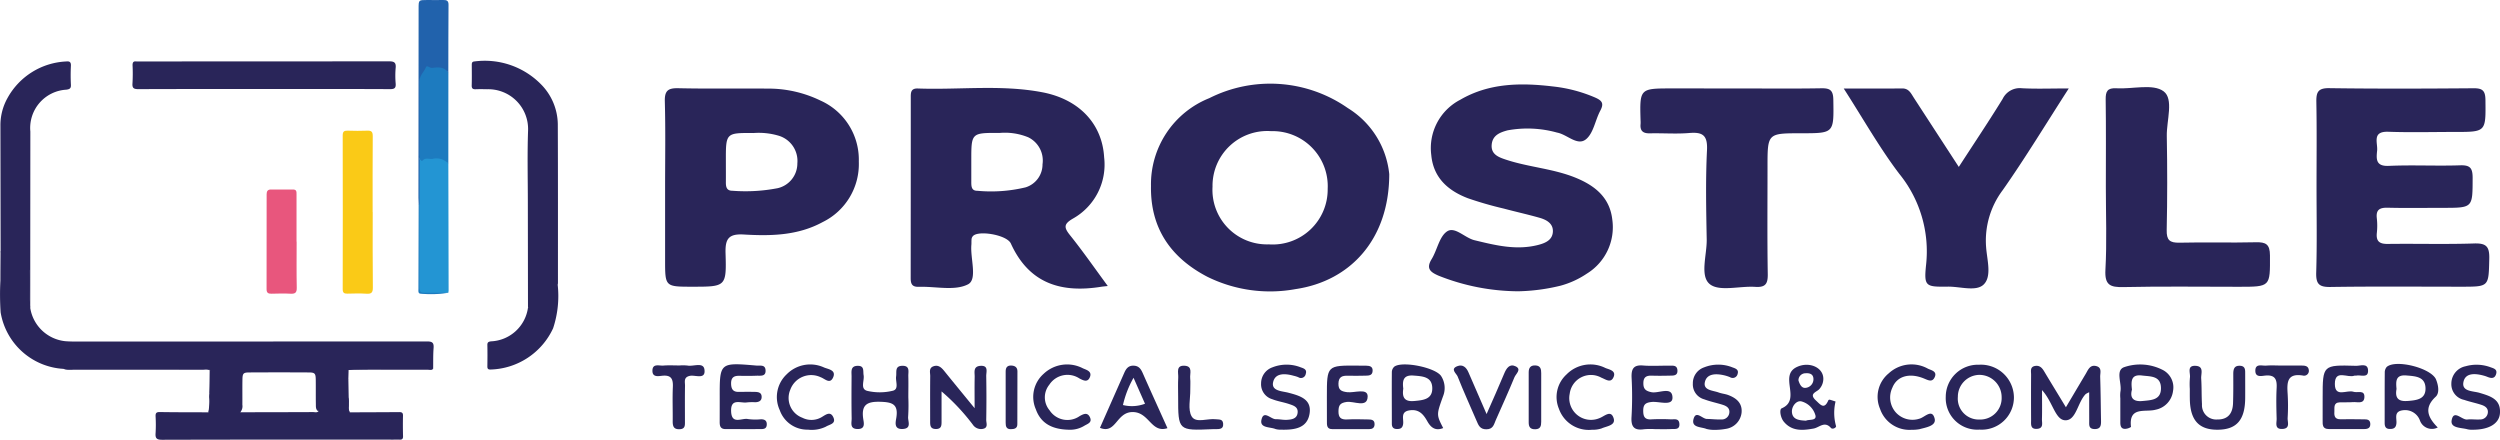 <svg xmlns="http://www.w3.org/2000/svg" width="236.406" height="41.586" viewBox="0 0 236.406 41.586"><g id="Group_287" data-name="Group 287" transform="translate(873.091 -694.181)"><g id="Group_285" data-name="Group 285" transform="translate(-873.091 694.181)"><path id="Path_27" data-name="Path 27" d="M-867.086,782.782a6.4,6.4,0,0,1-5.946-5.351,25.054,25.054,0,0,1-.021-2.991c0-.925.01-1.849.015-2.774.386.082.327.441.4.693.217.724.3.8,1.057.813a4.913,4.913,0,0,0,.652-.022c.647-.078.637-.078.65.594.021,1.084-.063,2.17.045,3.253a3.741,3.741,0,0,0,3.317,3.168c.325.027.652.033.977.033q16.618,0,33.235-.01c.507,0,.651.136.615.627-.049.648-.031,1.3-.041,1.953a.918.918,0,0,1-.53.055c-1.465,0-2.931.015-4.4,0q-2.871-.031-5.73.212a5.883,5.883,0,0,0-1.134-.1c-1.741,0-3.482.005-5.224,0-1.123,0-2.227.291-3.356.184a1.13,1.13,0,0,1-.763-.216l.013.011c-.167-.17-.379-.082-.566-.082q-6.341-.009-12.682-.007A1.443,1.443,0,0,1-867.086,782.782Z" transform="translate(873.091 -747.901)" fill="#292559"></path><path id="Path_28" data-name="Path 28" d="M-819.817,715.712c-3.954,0-7.908-.007-11.863.011-.439,0-.61-.083-.572-.555a15.768,15.768,0,0,0,.008-1.686c-.007-.27.062-.419.361-.379a1.616,1.616,0,0,0,.218,0q11.836,0,23.671-.011c.492,0,.677.114.629.624a8.521,8.521,0,0,0,0,1.468c.035.43-.105.54-.533.538C-811.872,715.7-815.844,715.712-819.817,715.712Z" transform="translate(844.78 -707.293)" fill="#292559"></path><path id="Path_29" data-name="Path 29" d="M-870.154,736.413c-.177-.244-.1-.524-.1-.788-.011-.848-.006-1.7,0-2.544,0-.286.024-.471-.408-.323a3.226,3.226,0,0,1-1.5.019.58.58,0,0,1-.5-.5c-.091-.4-.194-.8-.292-1.2q-.009-5.932-.019-11.864a5.257,5.257,0,0,1,.659-2.605,6.684,6.684,0,0,1,5.563-3.478c.321-.032.459.055.443.408a17.635,17.635,0,0,0,0,1.8c.02.348-.128.414-.426.46a3.625,3.625,0,0,0-3.409,3.96Q-870.15,728.086-870.154,736.413Z" transform="translate(873.013 -707.318)" fill="#292559"></path><path id="Path_30" data-name="Path 30" d="M-722.33,736.362q-.006-4.953-.013-9.906c0-2.286-.06-4.575.022-6.859a3.764,3.764,0,0,0-3.863-3.891c-.363-.007-.726-.014-1.089,0-.277.013-.387-.076-.378-.369.019-.635.009-1.27.006-1.905,0-.2.01-.343.277-.358a7.457,7.457,0,0,1,6.258,2.154,5.454,5.454,0,0,1,1.6,3.768c.021,5.008.013,10.016.014,15.025a1.166,1.166,0,0,1-.022.161c-.391-.1-.318-.435-.322-.7-.017-1.3,0-2.607-.009-3.911,0-.681-.016-.692-.695-.718a2.521,2.521,0,0,1-1.464-.369c.012.433.009.819.009,1.205,0,1.973.008,3.947-.008,5.92C-722.008,735.888-721.905,736.248-722.33,736.362Z" transform="translate(772.257 -707.267)" fill="#292559"></path><path id="Path_31" data-name="Path 31" d="M-764.6,742.155c0,2.376-.016,4.752.013,7.127.006.5-.149.622-.615.591-.6-.039-1.2-.022-1.794-.006-.321.008-.443-.091-.442-.433q.017-7.263,0-14.526c0-.372.133-.465.474-.453.616.02,1.234.026,1.849,0,.4-.019.522.112.518.522-.02,2.393-.01,4.787-.01,7.181Z" transform="translate(799.845 -722.099)" fill="#faca17"></path><path id="Path_32" data-name="Path 32" d="M-718.986,769.455c.155-.189.1-.415.1-.627,0-2.462,0-4.924.009-7.385a.961.961,0,0,1,.11-.654c.072.505.3.81.766.845a4.438,4.438,0,0,0,1.17.049c.5-.1.56.123.559.511q-.006,2.226,0,4.453a.956.956,0,0,0,.094.63,9.677,9.677,0,0,1-.432,4.126,6.723,6.723,0,0,1-5.9,3.9c-.237.01-.321-.064-.317-.3.011-.671.015-1.343,0-2.014-.006-.27.114-.32.35-.351A3.69,3.69,0,0,0-718.986,769.455Z" transform="translate(768.913 -740.36)" fill="#292559"></path><path id="Path_33" data-name="Path 33" d="M-741.127,743.076q.014,5.995.026,11.991a1.438,1.438,0,0,1-.031.214,24.72,24.72,0,0,1-2.492.05c-.319.012-.271-.218-.272-.411q0-1.387,0-2.774v-9.308c-.03-.251.157-.281.332-.329a4.022,4.022,0,0,1,1.956-.02C-741.276,742.562-741.244,742.846-741.127,743.076Z" transform="translate(783.523 -727.596)" fill="#2395d3"></path><path id="Path_34" data-name="Path 34" d="M-788.05,757.523c0,1.452-.019,2.9.011,4.356.01.469-.147.594-.589.57-.6-.033-1.2-.016-1.8,0-.309.007-.466-.081-.465-.427q.014-4.492.006-8.983c0-.288.107-.446.411-.444.69,0,1.38.011,2.069,0,.366-.007.348.225.347.47q0,2.232,0,4.464Z" transform="translate(816.101 -734.675)" fill="#e8567d"></path><path id="Path_35" data-name="Path 35" d="M-741.14,723.516a1.5,1.5,0,0,0-1.5-.455c-.318.038-.675-.153-.955.176-.066.077-.167-.1-.255-.15-.107-.147-.057-.315-.058-.473q-.006-3.449,0-6.9a2,2,0,0,1,.1-.692c.286-.8.374-.867,1.2-.86.272,0,.537.063.81.061.448,0,.513.388.662.688Q-741.14,719.215-741.14,723.516Z" transform="translate(783.536 -708.035)" fill="#1d7bbf"></path><path id="Path_36" data-name="Path 36" d="M-741.252,701.059c-.383-.6-.991-.522-1.554-.459-.22.024-.473-.309-.571-.052-.173.448-.6.762-.594,1.307.019,2.459.01,4.918.011,7.377q-.005,2.12-.01,4.24c-.024.061-.053.066-.087.007-.007-.2-.021-.4-.021-.6q.006-8.955.015-17.911c0-.786,0-.786.811-.786.508,0,1.016.012,1.524,0,.331-.01.5.078.494.455C-741.251,696.777-741.248,698.918-741.252,701.059Z" transform="translate(783.647 -694.181)" fill="#2162ac"></path><path id="Path_37" data-name="Path 37" d="M-798.317,810.575c-.052.428.1.872-.106,1.288-.268-.157-.24-.427-.244-.676-.014-.779,0-1.558-.01-2.336-.01-.58-.09-.667-.664-.67q-2.8-.015-5.6,0c-.582,0-.659.086-.669.666-.014.8,0,1.594-.007,2.391a.864.864,0,0,1-.2.708c-.327-.4-.11-.863-.149-1.295-.029-.319-.018-.456-.445-.39a5.835,5.835,0,0,1-1.66-.044c-.545-.075-.6.162-.6.616,0,.371.177.79-.157,1.121a8.412,8.412,0,0,0,.08-1.881c.029-.7.028-1.406.04-2.109,3.336-.164,6.674-.152,10.013-.144a.969.969,0,0,1,.467.119,11.845,11.845,0,0,1,2.657.021q-.012.425-.025.85a.762.762,0,0,1-.794.45c-.417,0-.834.007-1.251,0-.32-.007-.465.128-.463.451A1.065,1.065,0,0,1-798.317,810.575Z" transform="translate(828.536 -772.962)" fill="#292559"></path><path id="Path_38" data-name="Path 38" d="M-774.689,812.822c.007-.5-.17-1.144.074-1.469s.922-.021,1.41-.071c.421-.043.87.091,1.24-.226q.023,1.287.047,2.575a.885.885,0,0,0,.093.57c-.335-.266-.149-.634-.167-.953-.015-.282-.086-.351-.376-.35A10.455,10.455,0,0,1-774.689,812.822Z" transform="translate(804.907 -775.21)" fill="#292559"></path><path id="Path_39" data-name="Path 39" d="M-853.514,807.817c.832-.008,1.664-.022,2.5-.023q5.348,0,10.7,0c.219,0,.479-.1.647.149a1.546,1.546,0,0,0-.644-.055q-6.141,0-12.282,0A2.537,2.537,0,0,1-853.514,807.817Z" transform="translate(859.518 -772.937)" fill="#292559"></path><path id="Path_40" data-name="Path 40" d="M-744.055,757.086l.087-.007,0,7.61c0,.782,0,.783.756.783h1.957a9.86,9.86,0,0,1-2.622.083c-.242,0-.2-.264-.2-.437Q-744.065,761.1-744.055,757.086Z" transform="translate(783.644 -737.788)" fill="#1d7bbf"></path><path id="Path_41" data-name="Path 41" d="M-771.61,807.991l-2.657-.021a.66.66,0,0,1,.465-.1l10.188-.006c-.144.172-.338.079-.505.08-2.3.007-4.6,0-6.9.007C-771.215,807.948-771.412,807.976-771.61,807.991Z" transform="translate(804.577 -772.995)" fill="#292559"></path><path id="Path_42" data-name="Path 42" d="M-801.746,817.192c.006-.267-.1-.342-.351-.34-1.558.013-3.117.016-4.676.023-.214-.344-.068-.72-.093-1.081-.015-.222-.039-.418-.3-.42a16.961,16.961,0,0,0-2.472.025.356.356,0,0,0-.105.11c0,.425,0,.849,0,1.274-.156.142-.344.067-.516.068q-3.436.014-6.872.015c-.049-.577-.057-1.155-.055-1.733a.381.381,0,0,0-.391-.185c-.652.031-1.3-.048-1.953-.035-.389.008-.536.127-.535.539a3.249,3.249,0,0,1-.08,1.421c-1.541-.006-3.081,0-4.621-.026-.331,0-.385.13-.375.415a13.728,13.728,0,0,1,0,1.576c-.039.487.1.632.612.631q10.932-.028,21.864-.013c.2,0,.4-.008.6,0,.228.013.328-.069.324-.31C-801.758,818.5-801.761,817.844-801.746,817.192Z" transform="translate(839.854 -777.883)" fill="#292559"></path></g><g id="Group_286" data-name="Group 286" transform="translate(-811.4 702.1)"><path id="Path_43" data-name="Path 43" d="M-158.925,730.664c0-2.657.032-5.314-.017-7.97-.017-.92.121-1.35,1.216-1.335,4.546.065,9.093.046,13.64.01.852-.007,1.124.221,1.134,1.11.032,3.021.071,3.021-2.9,3.021-2.094,0-4.191.058-6.283-.017-1.577-.056-.986,1.054-1.061,1.786-.08.784-.142,1.5,1.111,1.439,2.243-.1,4.5.023,6.742-.053.976-.033,1.181.29,1.179,1.21-.008,2.811.033,2.811-2.8,2.812-1.737,0-3.475.032-5.211-.012-.766-.019-1.151.173-1.048,1.012a6.229,6.229,0,0,1,0,1.377c-.083.82.278,1.047,1.061,1.036,2.707-.037,5.417.046,8.122-.044,1.142-.038,1.477.266,1.45,1.425-.062,2.662,0,2.664-2.616,2.664-4.138,0-8.277-.039-12.414.025-1.1.017-1.365-.317-1.335-1.375C-158.874,736.08-158.924,733.371-158.925,730.664Z" transform="translate(316.291 -720.942)" fill="#292559"></path><path id="Path_44" data-name="Path 44" d="M-424.058,739.782a20.616,20.616,0,0,1-7.539-1.476c-.758-.332-1.209-.659-.656-1.563.53-.865.721-2.127,1.459-2.623s1.673.611,2.6.834c1.994.483,3.968.977,6.035.44.69-.179,1.326-.473,1.371-1.234.047-.788-.6-1.142-1.266-1.33-1.124-.32-2.267-.571-3.4-.875a34.112,34.112,0,0,1-3.37-.972c-1.868-.715-3.258-1.924-3.461-4.073a5.141,5.141,0,0,1,2.739-5.239c2.741-1.6,5.755-1.619,8.779-1.257a13.786,13.786,0,0,1,3.979,1.048c.679.3.842.572.482,1.245-.48.9-.64,2.122-1.35,2.7-.818.666-1.779-.46-2.735-.632a10.4,10.4,0,0,0-4.688-.211c-.708.193-1.4.455-1.491,1.323-.1.942.649,1.215,1.316,1.438,2.224.744,4.615.857,6.793,1.792,1.745.748,3.055,1.862,3.29,3.867a5.149,5.149,0,0,1-2.392,5.121,8.357,8.357,0,0,1-2.489,1.145A18.267,18.267,0,0,1-424.058,739.782Z" transform="translate(505.94 -720.156)" fill="#292559"></path><path id="Path_45" data-name="Path 45" d="M-283.358,721.393c-2.191,3.4-4.115,6.581-6.246,9.616a7.944,7.944,0,0,0-1.57,5.4c.086,1.189.555,2.742-.223,3.517-.711.708-2.232.193-3.395.209-2.1.029-2.273-.01-2.059-2.063a11.634,11.634,0,0,0-2.555-8.631c-1.864-2.46-3.39-5.176-5.233-8.041,2.015,0,3.768.013,5.521-.007.647-.007.842.472,1.116.894,1.378,2.122,2.759,4.242,4.245,6.527,1.454-2.242,2.838-4.308,4.142-6.424a1.8,1.8,0,0,1,1.832-1.015C-286.419,721.448-285.048,721.393-283.358,721.393Z" transform="translate(417.295 -720.949)" fill="#292559"></path><path id="Path_46" data-name="Path 46" d="M-358.22,721.413c2.658,0,5.316.031,7.972-.016.836-.015,1.132.183,1.146,1.087.05,3.166.09,3.165-3.058,3.167-3.166,0-3.166,0-3.165,3.187,0,3.373-.032,6.747.023,10.119.015.927-.211,1.283-1.181,1.219-1.47-.1-3.392.474-4.3-.258-.963-.776-.265-2.775-.292-4.237-.051-2.81-.113-5.627.027-8.431.071-1.44-.43-1.732-1.708-1.622-1.218.1-2.452,0-3.678.029-.653.017-.959-.217-.895-.881a2.443,2.443,0,0,0,0-.307c-.089-3.059-.089-3.059,2.977-3.059Z" transform="translate(460.775 -720.968)" fill="#292559"></path><path id="Path_47" data-name="Path 47" d="M-223.931,730.486c0-2.76.024-5.52-.016-8.28-.011-.774.168-1.111,1.012-1.061,1.522.09,3.452-.46,4.459.281.989.728.282,2.766.308,4.226.053,2.964.055,5.93-.009,8.893-.021.964.284,1.218,1.21,1.2,2.4-.058,4.805.02,7.206-.04.958-.025,1.345.181,1.349,1.246.012,2.966.064,2.965-2.959,2.964-3.629,0-7.259-.052-10.887.028-1.267.028-1.793-.186-1.714-1.633C-223.828,735.7-223.931,733.093-223.931,730.486Z" transform="translate(361.374 -720.715)" fill="#292559"></path><path id="Path_48" data-name="Path 48" d="M-241.4,809.469a2.341,2.341,0,0,0-.324.167c-.776.781-.9,2.527-1.949,2.483-.948-.039-1.163-1.742-2.186-2.853,0,1.116.016,1.929-.007,2.74-.01.365.178.882-.47.925s-.555-.448-.557-.84c-.007-1.429-.01-2.857,0-4.286,0-.329-.127-.759.415-.828.425-.053.639.211.834.538.641,1.075,1.3,2.143,2.043,3.374.683-1.152,1.272-2.151,1.867-3.146.229-.383.4-.9,1-.748.574.145.363.659.375,1.025.046,1.376.053,2.753.079,4.129.009.442-.021.818-.626.8-.556-.018-.489-.4-.491-.75C-241.4,811.337-241.4,810.473-241.4,809.469Z" transform="translate(377.267 -780.296)" fill="#292559"></path><path id="Path_49" data-name="Path 49" d="M-582.145,810.968c0-1.272-.014-2.112.006-2.952.01-.425-.174-1,.538-1.052.8-.056.548.574.555.969q.037,2.068,0,4.137c-.006.3.221.762-.339.857a.926.926,0,0,1-.928-.4,19.727,19.727,0,0,0-2.958-3.146q0,1.417,0,2.834c0,.374,0,.722-.535.72s-.545-.339-.544-.718c0-1.43-.008-2.86.007-4.29,0-.329-.156-.758.309-.923s.76.129,1.03.462C-584.152,808.52-583.29,809.568-582.145,810.968Z" transform="translate(612.616 -780.287)" fill="#292559"></path><path id="Path_50" data-name="Path 50" d="M-605.2,809.94a17.564,17.564,0,0,1-.018,1.833c-.045.419.37,1.117-.506,1.166s-.673-.659-.608-1.083c.2-1.283-.41-1.456-1.528-1.488-1.25-.036-1.792.286-1.608,1.591.053.377.246,1-.538.984-.761-.012-.546-.6-.553-1.009-.025-1.325-.017-2.651-.008-3.976,0-.437-.128-.995.6-.99.635,0,.471.508.539.888.091.512-.352,1.3.345,1.48a5.2,5.2,0,0,0,2.414-.012c.609-.147.244-.882.314-1.352.063-.425-.143-.992.583-1.007.756-.016.558.567.571.985C-605.183,808.614-605.2,809.277-605.2,809.94Z" transform="translate(629.403 -780.293)" fill="#292559"></path><path id="Path_51" data-name="Path 51" d="M-156.98,809.856c0-3.09,0-3.1,3.158-3.009.4.012,1.081-.28,1.133.384.066.859-.714.43-1.134.545-.047.013-.108-.014-.152,0-.628.263-1.853-.644-1.851.789,0,1.327,1.15.525,1.76.737.377.132,1.069-.224,1.033.515-.033.685-.683.426-1.1.464s-.816,0-1.223.02c-.638.024-.489.519-.516.9-.029.395.054.7.554.7q1.147-.011,2.3.008c.252,0,.509.034.54.383.038.417-.208.533-.552.535-1.122,0-2.245,0-3.367,0-.618,0-.587-.416-.585-.835C-156.978,811.285-156.981,810.57-156.98,809.856Z" transform="translate(314.925 -780.174)" fill="#292559"></path><path id="Path_52" data-name="Path 52" d="M-367.823,812.868a7.2,7.2,0,0,0-1.07.008c-.956.142-1.248-.242-1.185-1.186a32.9,32.9,0,0,0,.006-3.673c-.036-.818.155-1.245,1.08-1.168.811.068,1.632.006,2.449.019.335.005.774-.093.805.441s-.4.492-.748.5c-.561.013-1.123.019-1.684,0-.476-.012-.776.117-.789.671s.178.775.761.893c.7.142,1.977-.61,1.992.516.011.829-1.272.336-1.967.409-.583.061-.8.24-.8.824,0,.562.145.86.774.82a18.1,18.1,0,0,1,1.837,0c.321.013.771-.132.809.422.04.571-.408.481-.743.493C-366.8,812.883-367.312,812.869-367.823,812.868Z" transform="translate(462.669 -780.206)" fill="#292559"></path><path id="Path_53" data-name="Path 53" d="M-463.992,809.836c0-2.961,0-2.961,2.959-2.935.255,0,.51,0,.766.006.329.007.624.074.6.5s-.349.437-.658.443c-.562.009-1.123.022-1.684.006-.529-.016-.877.1-.889.74-.011.61.261.743.819.816.687.089,1.961-.429,1.943.414-.024,1.118-1.3.4-2.006.512-.614.093-.744.325-.753.872-.011.606.231.809.813.78.662-.034,1.327-.014,1.99,0,.308.005.626.024.61.473-.011.329-.219.439-.492.441q-1.761.012-3.521,0c-.524,0-.493-.4-.493-.762C-463.991,811.367-463.991,810.6-463.992,809.836Z" transform="translate(527.774 -780.245)" fill="#292559"></path><path id="Path_54" data-name="Path 54" d="M-197.983,809.141a7.017,7.017,0,0,1,.012-1.066c.066-.422-.332-1.169.553-1.114.8.05.483.751.513,1.2.054.81.026,1.625.074,2.436a1.349,1.349,0,0,0,1.442,1.437c1.025.017,1.462-.587,1.494-1.534.031-.914.027-1.83.023-2.745,0-.454.066-.829.643-.8.521.029.481.423.483.778,0,.763.006,1.526,0,2.288-.016,2.06-.81,2.969-2.6,2.981s-2.617-.909-2.635-2.947C-197.986,809.751-197.983,809.446-197.983,809.141Z" transform="translate(343.365 -780.285)" fill="#292559"></path><path id="Path_55" data-name="Path 55" d="M-651.2,809.623c-.006-3.305-.006-3.307,3.493-3.005.329.028.795-.11.84.412.057.655-.48.53-.858.546-.561.024-1.123.013-1.685.009-.511,0-.724.23-.713.75.011.495.178.776.706.77.511-.006,1.022-.01,1.532,0,.309.008.643.041.651.461.008.393-.269.508-.608.518a5.028,5.028,0,0,0-.765.013c-.592.111-1.562-.45-1.515.844.047,1.312,1.031.6,1.6.734a5.388,5.388,0,0,0,1.222.02c.355,0,.577.128.548.534-.024.345-.265.392-.524.393-1.123.006-2.247,0-3.371,0-.505,0-.56-.314-.556-.707C-651.2,811.155-651.2,810.389-651.2,809.623Z" transform="translate(657.567 -779.966)" fill="#292559"></path><path id="Path_56" data-name="Path 56" d="M-115.324,812.766a1.713,1.713,0,0,1-.453-.04c-.591-.168-1.649-.084-1.5-.867.193-1.043.956,0,1.472-.06.4-.046.811.024,1.214-.005a.711.711,0,0,0,.733-.639c.048-.441-.279-.635-.627-.748-.531-.174-1.084-.282-1.611-.464a1.51,1.51,0,0,1-1.212-1.549,1.672,1.672,0,0,1,1.346-1.63,3.785,3.785,0,0,1,2.392.107c.3.1.614.2.5.61-.132.481-.477.434-.843.282a2.561,2.561,0,0,0-.29-.1c-.781-.221-1.756-.318-1.955.558-.216.957.9.871,1.515,1.057,1.015.306,2.031.592,1.93,1.936C-112.79,812.2-113.764,812.777-115.324,812.766Z" transform="translate(287.423 -780.049)" fill="#292559"></path><path id="Path_57" data-name="Path 57" d="M-482.392,812.755a1.71,1.71,0,0,1-.532-.062c-.508-.213-1.5-.069-1.321-.877.208-.948.884-.045,1.354-.052.353-.006.709.082,1.06.06.459-.028.961-.1,1.008-.7.041-.528-.416-.659-.791-.787-.528-.18-1.092-.259-1.608-.462a1.473,1.473,0,0,1-1.058-1.508,1.6,1.6,0,0,1,1.081-1.51,3.644,3.644,0,0,1,2.678.008c.3.1.6.212.462.624a.457.457,0,0,1-.709.3,3.1,3.1,0,0,0-.438-.133c-.787-.221-1.733-.289-1.935.6-.193.848.839.849,1.424,1,1.086.286,2.244.6,2.02,1.987S-481.131,812.786-482.392,812.755Z" transform="translate(541.841 -780.043)" fill="#292559"></path><path id="Path_58" data-name="Path 58" d="M-349.078,812.771a2.946,2.946,0,0,1-.8-.088c-.5-.211-1.475-.1-1.213-.972.237-.793.82.019,1.254.026.456.007.913.067,1.368.049a.712.712,0,0,0,.753-.624c.06-.444-.254-.643-.609-.757-.582-.187-1.188-.306-1.758-.521a1.462,1.462,0,0,1-1.082-1.493,1.577,1.577,0,0,1,1.059-1.529,3.6,3.6,0,0,1,2.688,0c.3.106.614.212.486.619a.476.476,0,0,1-.722.306,3.574,3.574,0,0,0-.583-.184c-.748-.166-1.616-.167-1.793.662-.166.777.768.771,1.307.972.285.106.6.129.885.233.775.285,1.367.76,1.281,1.675a1.745,1.745,0,0,1-1.5,1.533A5.947,5.947,0,0,1-349.078,812.771Z" transform="translate(449.554 -780.04)" fill="#292559"></path><path id="Path_59" data-name="Path 59" d="M-290.966,812.724a2.937,2.937,0,0,1-2.976-1.99,2.875,2.875,0,0,1,.824-3.349,3.175,3.175,0,0,1,3.71-.439c.3.147.9.242.632.811-.235.495-.6.283-1.02.111-1.386-.563-2.555-.209-2.982.882a2.134,2.134,0,0,0,.31,2.308,2.124,2.124,0,0,0,2.237.62c.508-.121,1.205-1,1.454-.018.176.7-.823.836-1.433,1.006A3.753,3.753,0,0,1-290.966,812.724Z" transform="translate(410.03 -780)" fill="#292559"></path><path id="Path_60" data-name="Path 60" d="M-389.8,812.733a2.989,2.989,0,0,1-3.124-1.981,2.887,2.887,0,0,1,.714-3.245,3.164,3.164,0,0,1,3.679-.616c.335.146,1.044.237.773.862-.263.6-.711.229-1.148.057a2.026,2.026,0,0,0-3,1.527,2.053,2.053,0,0,0,2.808,2.3c.48-.17,1.092-.836,1.35.019.206.678-.685.737-1.148.953A2.668,2.668,0,0,1-389.8,812.733Z" transform="translate(478.649 -780.013)" fill="#292559"></path><path id="Path_61" data-name="Path 61" d="M-421.753,811.439c.622-1.423,1.158-2.6,1.653-3.8.217-.524.516-1,1.1-.711s.011.714-.117,1.027c-.558,1.363-1.168,2.7-1.765,4.051-.177.4-.236.864-.88.873-.616.008-.756-.379-.938-.8-.6-1.4-1.236-2.786-1.794-4.2-.106-.27-.731-.7-.026-.968.5-.2.852.1,1.06.6C-422.932,808.747-422.383,809.989-421.753,811.439Z" transform="translate(500.637 -780.203)" fill="#292559"></path><path id="Path_62" data-name="Path 62" d="M-551.036,812.734c-1.628-.016-2.722-.563-3.212-1.932a2.913,2.913,0,0,1,.748-3.367,3.224,3.224,0,0,1,3.7-.51c.326.147.885.279.665.828-.212.527-.6.335-1,.125a2.048,2.048,0,0,0-2.841.6,1.9,1.9,0,0,0,.028,2.42,2.014,2.014,0,0,0,2.843.546c.405-.23.761-.377.987.143.2.47-.238.589-.531.762A2.558,2.558,0,0,1-551.036,812.734Z" transform="translate(590.509 -780.015)" fill="#292559"></path><path id="Path_63" data-name="Path 63" d="M-630.606,812.723a2.756,2.756,0,0,1-2.668-1.852,2.948,2.948,0,0,1,.664-3.387,3.125,3.125,0,0,1,3.537-.637c.4.166,1.175.241.837.961-.3.636-.769.1-1.16-.04a2.1,2.1,0,0,0-2.877,1.175,1.994,1.994,0,0,0,1.136,2.652,1.9,1.9,0,0,0,1.9-.1c.345-.21.753-.512,1.018.025.326.659-.346.7-.691.921A3.063,3.063,0,0,1-630.606,812.723Z" transform="translate(645.315 -780.013)" fill="#292559"></path><path id="Path_64" data-name="Path 64" d="M-669.391,806.77a4.091,4.091,0,0,1,.763.009c.557.108,1.5-.358,1.6.378.135.99-.868.491-1.371.594-.63.129-.459.579-.466.943-.02,1.121-.006,2.242-.007,3.363,0,.359.037.721-.5.742-.579.022-.662-.3-.657-.77.013-1.07-.034-2.142.014-3.21.034-.748-.135-1.162-.993-1.077-.357.035-.928.17-.938-.448-.012-.75.633-.48,1.032-.513C-670.413,806.738-669.9,806.77-669.391,806.77Z" transform="translate(671.951 -780.13)" fill="#292559"></path><path id="Path_65" data-name="Path 65" d="M-175.2,806.86c.609,0,1.219,0,1.828,0,.31,0,.641.025.685.424a.456.456,0,0,1-.579.516c-1.49-.235-1.492.679-1.422,1.73a18.839,18.839,0,0,1,0,2.283c-.021.389.269,1-.488,1.041-.777.039-.541-.578-.553-.978-.028-.964-.05-1.931,0-2.893.044-.806-.139-1.264-1.069-1.177-.348.032-.93.195-.945-.429-.019-.749.629-.478,1.024-.513C-176.22,806.825-175.709,806.858-175.2,806.86Z" transform="translate(329.322 -780.21)" fill="#292559"></path><path id="Path_66" data-name="Path 66" d="M-509.881,809.877c0-.611-.026-1.223.009-1.832.025-.451-.244-1.159.6-1.112.806.046.482.742.531,1.192.039.352,0,.712.008,1.068.016.863-.251,1.9.135,2.54.4.664,1.506.156,2.294.262.287.039.634-.041.677.4.053.546-.335.526-.695.537-.1,0-.2,0-.305,0C-509.88,813.075-509.88,813.075-509.881,809.877Z" transform="translate(559.598 -780.268)" fill="#292559"></path><path id="Path_67" data-name="Path 67" d="M-563.029,809.873c0-.81,0-1.619,0-2.429,0-.349.129-.578.529-.563.354.014.583.172.584.54q.007,2.5-.009,5.008c0,.409-.294.466-.62.47-.419.005-.485-.267-.484-.6Q-563.028,811.087-563.029,809.873Z" transform="translate(596.436 -780.234)" fill="#292559"></path><path id="Path_68" data-name="Path 68" d="M-400.585,809.881c0,.764,0,1.527,0,2.291,0,.389-.064.7-.563.709-.469.01-.622-.217-.62-.651q.012-2.367,0-4.735c0-.441.191-.669.637-.649.483.021.55.353.547.744C-400.588,808.354-400.585,809.118-400.585,809.881Z" transform="translate(484.634 -780.209)" fill="#292559"></path><path id="Path_69" data-name="Path 69" d="M-499.615,722.305a12.8,12.8,0,0,0-13.1-.943,8.769,8.769,0,0,0-5.518,8.3c-.07,3.99,1.867,6.788,5.331,8.592a13.39,13.39,0,0,0,8.346,1.164c5.195-.764,8.847-4.73,8.854-10.867A8.294,8.294,0,0,0-499.615,722.305Zm-7.469,12.883a5.155,5.155,0,0,1-5.329-5.456,5.176,5.176,0,0,1,5.542-5.249,5.207,5.207,0,0,1,5.347,5.461A5.2,5.2,0,0,1-507.084,735.189Z" transform="translate(565.382 -720)" fill="#292559"></path><path id="Path_70" data-name="Path 70" d="M-577.247,735.207c-.589-.734-.6-1.058.273-1.568a5.855,5.855,0,0,0,2.954-5.8c-.181-3.129-2.324-5.473-5.841-6.146-3.9-.746-7.85-.217-11.775-.358-.71-.026-.669.45-.669.917q0,8.507-.008,17.014c0,.564.141.843.769.823,1.578-.052,3.4.411,4.655-.238.91-.471.2-2.442.315-3.738.014-.152,0-.307.014-.459a.51.51,0,0,1,.29-.478c.742-.378,3.08.052,3.43.82,1.729,3.807,4.786,4.7,8.586,4.082.1-.016.2-.023.578-.065C-574.946,738.288-576.044,736.705-577.247,735.207Zm-2.6-6.724a2.268,2.268,0,0,1-1.6,2.2,13.931,13.931,0,0,1-4.558.325c-.589.009-.576-.46-.577-.878,0-.664,0-1.328,0-1.992,0-2.615,0-2.615,2.687-2.6a5.8,5.8,0,0,1,2.7.412A2.444,2.444,0,0,1-579.844,728.483Z" transform="translate(616.739 -720.886)" fill="#292559"></path><path id="Path_71" data-name="Path 71" d="M-653.393,722.546a11.28,11.28,0,0,0-5.024-1.135c-2.806-.028-5.613.029-8.417-.036-.978-.022-1.313.224-1.285,1.251.073,2.7.025,5.408.025,8.111v6.888c0,2.52,0,2.52,2.566,2.52,3.183,0,3.247,0,3.151-3.156-.041-1.357.269-1.867,1.733-1.78,2.546.15,5.1.106,7.452-1.177a6.109,6.109,0,0,0,3.416-5.726A6.119,6.119,0,0,0-653.393,722.546Zm-4.059,8.283a16,16,0,0,1-4.267.243c-.574.005-.632-.386-.628-.829.005-.664,0-1.327,0-1.991-.005-2.655-.005-2.659,2.614-2.639a6.575,6.575,0,0,1,2.418.265,2.491,2.491,0,0,1,1.728,2.606A2.4,2.4,0,0,1-657.452,730.829Z" transform="translate(669.296 -720.952)" fill="#292559"></path><path id="Path_72" data-name="Path 72" d="M-133.03,809.495c.375-.349.254-1.074.037-1.618-.43-1.082-3.8-1.951-4.667-1.2a.793.793,0,0,0-.187.54c-.014,1.584-.006,3.167-.01,4.75,0,.352.1.583.51.577.352,0,.553-.111.6-.509.06-.483-.294-1.165.655-1.264a1.492,1.492,0,0,1,1.564.952,1.2,1.2,0,0,0,1.691.68C-133.783,811.449-134.164,810.549-133.03,809.495Zm-2.674.4c-.915.077-1.178-.338-1.031-1.132-.065-.723-.1-1.368.941-1.278.839.073,1.757.1,1.8,1.173C-133.953,809.757-134.852,809.826-135.7,809.9Z" transform="translate(301.665 -779.899)" fill="#292559"></path><path id="Path_73" data-name="Path 73" d="M-270.038,806.634a3.039,3.039,0,0,0-3.146,3.034,2.982,2.982,0,0,0,3.192,3.1,3.047,3.047,0,0,0,3.254-3.076A3.121,3.121,0,0,0-270.038,806.634Zm.042,5.182a1.977,1.977,0,0,1-2.043-2.15,2.066,2.066,0,0,1,2-2.073,2.109,2.109,0,0,1,2.14,2.113A2.027,2.027,0,0,1-270,811.816Z" transform="translate(395.488 -780.063)" fill="#292559"></path><path id="Path_74" data-name="Path 74" d="M-439.139,809.549a2.079,2.079,0,0,0-.183-1.912c-.533-.806-3.665-1.444-4.423-.889a.714.714,0,0,0-.236.506c-.014,1.633,0,3.268,0,4.9,0,.288.121.477.439.49.338.014.567-.056.628-.466.071-.485-.289-1.173.63-1.3.891-.126,1.306.409,1.666,1.05.342.609.785.915,1.493.628C-439.777,811.286-439.76,811.292-439.139,809.549Zm-2.739.449c-.949.087-1.139-.392-1.021-1.168-.094-.749-.017-1.317.976-1.238.842.067,1.746.1,1.766,1.18S-441.032,809.921-441.878,810Z" transform="translate(513.906 -779.997)" fill="#292559"></path><path id="Path_75" data-name="Path 75" d="M-318.959,810.126c-.184-.059-.366-.124-.552-.174a.146.146,0,0,0-.129.058c-.389.909-.739.422-1.179.014-.725-.675.129-.788.358-1.111a1.449,1.449,0,0,0,.346-.983c-.039-1.055-1.363-1.6-2.49-1.073-1.769.821.463,3.1-1.449,3.914-.235.1-.122.87.2,1.26.77.933,1.8.833,2.816.652.548-.1,1.043-.742,1.641-.061.15.171.5-.016.487-.161A4.638,4.638,0,0,1-318.959,810.126Zm-2.838-2.672c.383-.029.737.071.748.539a.82.82,0,0,1-.734.841c-.39.052-.571-.346-.683-.7A.666.666,0,0,1-321.8,807.454Zm.047,4.485c-.663-.029-1.288-.108-1.334-.82-.035-.547.442-1.132.917-1a1.889,1.889,0,0,1,1.315,1.353C-320.771,811.962-321.477,811.8-321.751,811.939Z" transform="translate(430.842 -780.077)" fill="#292559"></path><path id="Path_76" data-name="Path 76" d="M-215.607,807.043a4.671,4.671,0,0,0-3.567-.234c-.875.3-.205,1.539-.37,2.341a3.055,3.055,0,0,0-.006.609q0,1.144,0,2.287c0,.333.073.624.482.6a1.112,1.112,0,0,0,.528-.178c-.234-1.985,1.357-1.368,2.314-1.628a2.056,2.056,0,0,0,1.659-1.769A1.851,1.851,0,0,0-215.607,807.043Zm-1.835,2.97c-.928.093-1.209-.334-1.009-1.072-.093-.833-.081-1.468.954-1.337.807.1,1.77.013,1.79,1.175C-215.688,809.925-216.611,809.93-217.442,810.013Z" transform="translate(358.362 -780.013)" fill="#292559"></path><path id="Path_77" data-name="Path 77" d="M-529.911,807.632c-.178-.4-.373-.695-.873-.708s-.711.3-.883.692c-.759,1.719-1.519,3.437-2.292,5.186,1.531.629,1.531-1.5,3.1-1.492s1.741,2.023,3.284,1.523C-528.37,811.063-529.152,809.352-529.911,807.632Zm-1.872,3.014a9.463,9.463,0,0,1,1-2.577l1.084,2.455A3.506,3.506,0,0,1-531.783,810.646Z" transform="translate(576.282 -780.264)" fill="#292559"></path></g></g></svg>